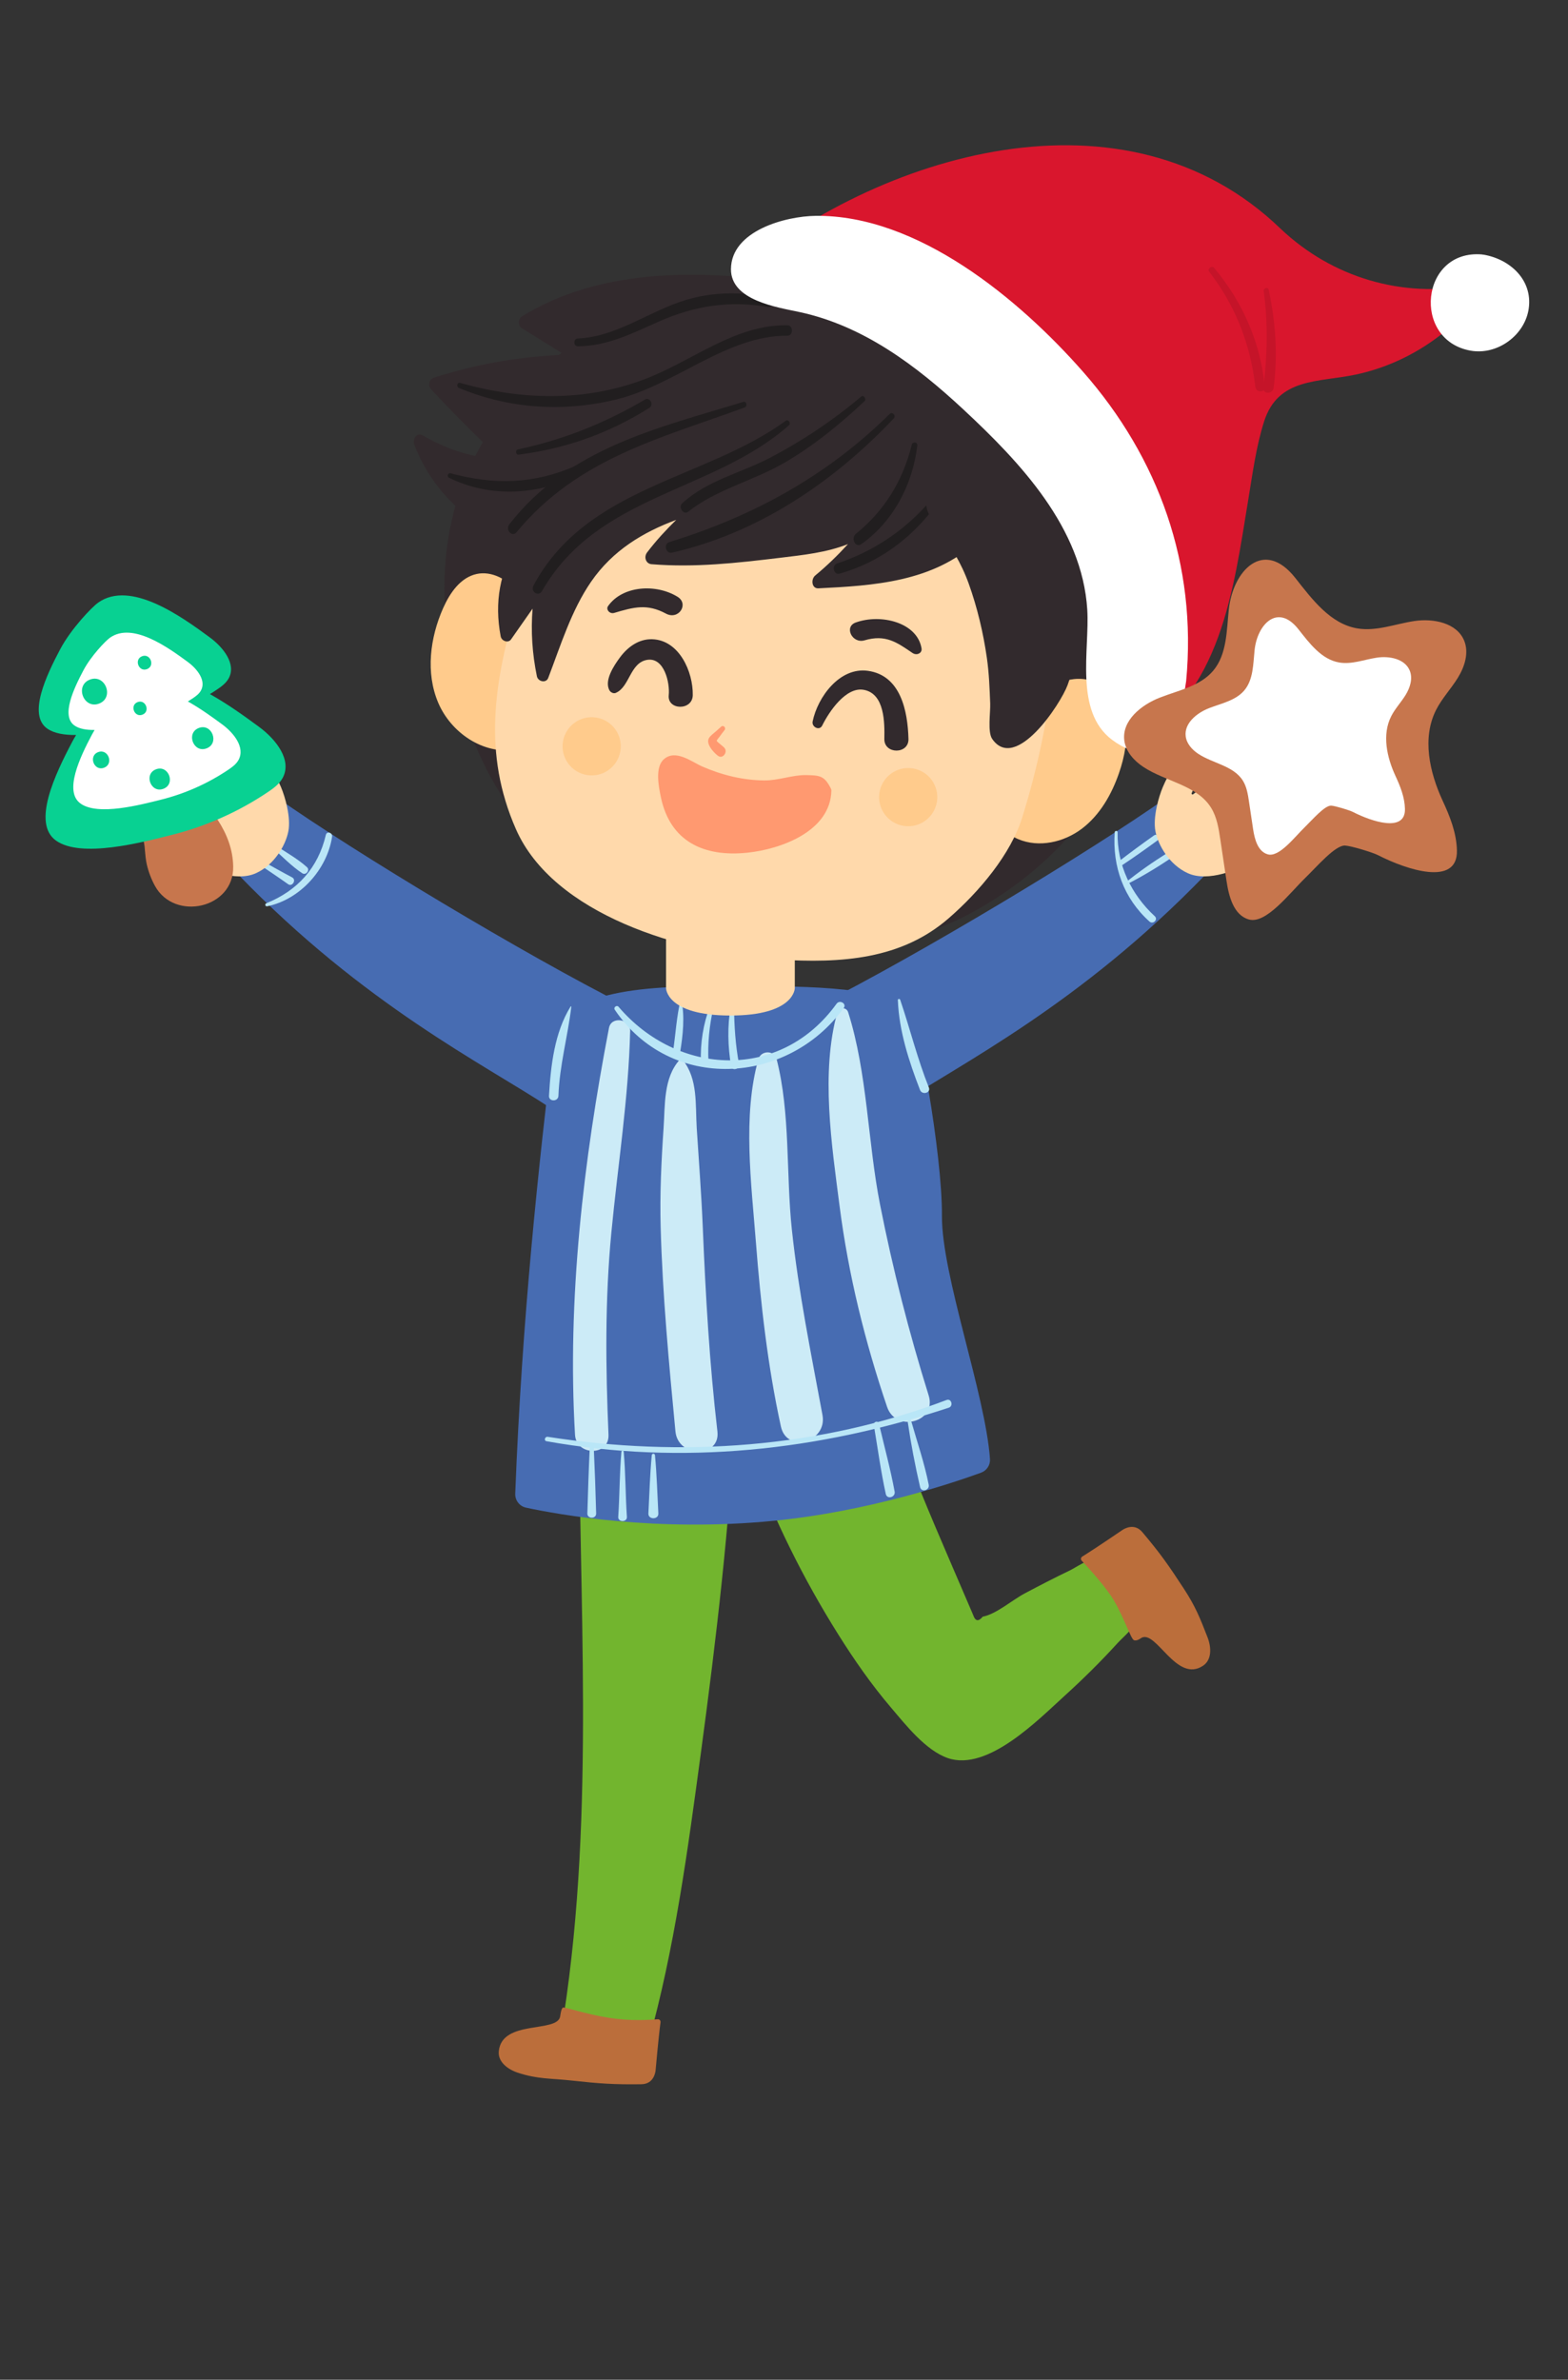 <?xml version="1.0" encoding="UTF-8" standalone="no"?>
<!-- Generator: Adobe Illustrator 27.5.0, SVG Export Plug-In . SVG Version: 6.00 Build 0)  -->

<svg
   version="1.1"
   x="0px"
   y="0px"
   viewBox="0 0 344 522"
   xml:space="preserve"
   id="svg138366"
   width="344"
   height="522"
   xmlns="http://www.w3.org/2000/svg"
   xmlns:svg="http://www.w3.org/2000/svg"><rect x="0" y="0" width="344" height="522" fill="#333333" stroke="none"/><defs
   id="defs138370">
	

		
		
		
		
		
		
	
			
			
			
			
			
			
			
			
			
			
			
			
			
			
			
			
			
			
			
			
			
			
			
			
			
			
			
			
			
			
			
			
			
			
			
			
			
			
			
			
			
		</defs>

<g
   id="g143239"
   transform="translate(8.916,1.194)"><path
     style="fill:#d9162d;stroke-width:2.439"
     d="M 314.091,61.346 C 298.77,64.265 283.399,59.72 272.079,49.022 238.022,16.108 183.826,32.334 151.922,59.557 c -0.668,0.571 -0.51,1.595 0,2.187 24.971,28.997 49.94,57.992 74.912,86.99 3.651,4.238 7.301,8.477 10.949,12.717 0.456,0.529 1.3,0.549 1.875,0.241 19.338,-10.313 22.04,-33.663 25.293,-53.349 0.939,-5.684 1.709,-11.569 3.458,-17.073 3.078,-9.684 11.981,-8.569 20.106,-10.298 10.815,-2.302 20.209,-8.46 27.078,-17.039 0.973,-1.212 0.083,-2.89 -1.502,-2.587 z"
     id="path138095" /><g
     id="g138099"
     transform="matrix(2.439,0,0,2.439,-481.984,-589.578)">
				<path
   style="fill:#476cb2;fill-opacity:1"
   d="m 302.372,319.923 c -11.323,11.709 -21.973,16.96 -28.064,20.964 -4.733,3.111 -11.732,-6.692 -6.678,-9.248 8.986,-4.546 24.131,-13.629 31.376,-18.731 2.323,-1.636 4.886,5.443 3.366,7.015 z"
   id="path138097" />
			</g><g
     id="g138113"
     transform="matrix(2.439,0,0,2.439,-481.984,-589.578)">
				<g
   id="g138103">
					<path
   style="fill:#b9e6f7"
   d="m 294.229,316.093 c -0.218,3.078 0.81,5.95 3.127,8.026 0.322,0.289 0.799,-0.181 0.477,-0.478 -2.13,-1.964 -3.403,-4.628 -3.345,-7.548 0.004,-0.169 -0.248,-0.166 -0.259,0 z"
   id="path138101" />
				</g>
				<g
   id="g138107">
					<path
   style="fill:#b9e6f7"
   d="m 294.771,319.135 c 1.111,-0.736 2.204,-1.508 3.28,-2.294 0.281,-0.205 0.014,-0.679 -0.277,-0.474 -1.107,0.782 -2.203,1.587 -3.273,2.419 -0.197,0.154 0.061,0.487 0.27,0.349 z"
   id="path138105" />
				</g>
				<g
   id="g138111">
					<path
   style="fill:#b9e6f7"
   d="m 295.265,320.792 c 1.389,-0.694 2.75,-1.524 4.041,-2.386 0.303,-0.203 0.026,-0.691 -0.288,-0.493 -1.327,0.835 -2.647,1.745 -3.861,2.739 -0.083,0.067 0.023,0.183 0.108,0.14 z"
   id="path138109" />
				</g>
			</g><g
     id="g138117"
     transform="matrix(2.439,0,0,2.439,-481.984,-589.578)">
				<path
   style="fill:#ffd9ab"
   d="m 308.338,317.238 c 0.152,-0.746 -0.49,-1.073 -1.238,-1.049 -0.338,0.011 -1.231,0.246 -1.831,0.414 -0.097,0.027 -0.156,-0.104 -0.071,-0.159 0.47,-0.301 1.175,-0.753 1.732,-1.116 0.919,-0.6 1.527,-1.076 1.749,-1.534 0.149,-0.307 0.073,-0.693 -0.125,-0.97 -0.364,-0.51 -0.968,-0.494 -1.774,-0.108 -0.29,0.139 -1.806,0.94 -2.685,1.406 -0.091,0.049 -0.179,-0.072 -0.102,-0.141 0.57,-0.514 1.439,-1.306 1.791,-1.668 0.76,-0.779 0.837,-1.902 -0.179,-2.189 -0.269,-0.076 -0.882,0.075 -1.314,0.37 -1.372,0.937 -1.757,1.233 -3.006,2.179 -0.074,0.056 -0.173,-0.022 -0.134,-0.105 0.387,-0.839 0.635,-1.742 -0.087,-2.485 -0.543,-0.559 -1.39,-0.69 -2.511,1.946 -0.37,0.869 -0.905,2.727 -0.66,3.979 0.245,1.251 1.246,3.006 2.913,3.763 1.822,0.828 4.562,-0.308 6.068,-1.179 0.713,-0.411 1.377,-0.925 1.464,-1.354 z"
   id="path138115" />
			</g><g
     id="g138121"
     transform="matrix(2.439,0,0,2.439,-481.984,-589.578)"
     style="fill:#476cb2;fill-opacity:1">
				<path
   style="fill:#476cb2;fill-opacity:1"
   d="m 215.417,319.923 c 11.323,11.709 21.972,16.96 28.064,20.964 4.733,3.111 11.732,-6.692 6.678,-9.248 -8.986,-4.546 -24.131,-13.629 -31.376,-18.731 -2.323,-1.636 -4.886,5.443 -3.366,7.015 z"
   id="path138119" />
			</g><g
     id="g138135"
     transform="matrix(2.439,0,0,2.439,-481.984,-589.578)">
				<g
   id="g138125">
					<path
   style="fill:#b9e6f7"
   d="m 217.996,322.746 c 2.943,-0.602 5.392,-3.311 5.836,-6.262 0.054,-0.361 -0.474,-0.529 -0.562,-0.155 -0.695,2.957 -2.545,5.009 -5.349,6.144 -0.166,0.068 -0.107,0.31 0.075,0.273 z"
   id="path138123" />
				</g>
				<g
   id="g138129">
					<path
   style="fill:#b9e6f7"
   d="m 217.262,318.972 c 0.875,0.594 1.757,1.179 2.62,1.791 0.37,0.263 0.767,-0.397 0.358,-0.613 -0.933,-0.493 -1.852,-1.014 -2.774,-1.527 -0.23,-0.127 -0.417,0.204 -0.204,0.349 z"
   id="path138127" />
				</g>
				<g
   id="g138133">
					<path
   style="fill:#b9e6f7"
   d="m 218.428,317.453 c 0.883,0.771 1.742,1.681 2.723,2.325 0.329,0.216 0.719,-0.283 0.423,-0.548 -0.873,-0.784 -1.971,-1.382 -2.943,-2.04 -0.156,-0.106 -0.346,0.137 -0.203,0.263 z"
   id="path138131" />
				</g>
			</g><g
     id="g138139"
     transform="matrix(2.439,0,0,2.439,-481.984,-589.578)">
				<path
   style="fill:#ffd9ab"
   d="m 209.451,317.238 c -0.152,-0.746 0.49,-1.073 1.238,-1.049 0.338,0.011 1.231,0.246 1.83,0.414 0.097,0.027 0.156,-0.104 0.071,-0.159 -0.47,-0.301 -1.175,-0.753 -1.732,-1.116 -0.919,-0.6 -1.527,-1.076 -1.749,-1.534 -0.149,-0.307 -0.073,-0.693 0.125,-0.97 0.364,-0.51 0.968,-0.494 1.774,-0.108 0.29,0.139 1.806,0.94 2.686,1.406 0.092,0.049 0.179,-0.072 0.102,-0.141 -0.57,-0.514 -1.439,-1.306 -1.791,-1.668 -0.76,-0.779 -0.838,-1.902 0.179,-2.189 0.269,-0.076 0.882,0.075 1.314,0.37 1.372,0.937 1.757,1.233 3.006,2.179 0.074,0.056 0.173,-0.022 0.134,-0.105 -0.387,-0.839 -0.635,-1.742 0.087,-2.485 0.543,-0.559 1.39,-0.69 2.511,1.946 0.37,0.869 0.905,2.727 0.66,3.979 -0.245,1.251 -1.246,3.006 -2.913,3.763 -1.822,0.828 -4.562,-0.308 -6.068,-1.179 -0.712,-0.411 -1.376,-0.925 -1.464,-1.354 z"
   id="path138137" />
			</g><path
     style="fill:#72b52e;fill-opacity:1;stroke-width:2.439"
     d="m 240.494,353.04 c -1.783,-3.151 -5.289,-11.881 -9.279,-12.164 -1.47,-0.105 -4.209,1.822 -5.377,2.385 -3.351,1.609 -6.657,3.319 -9.942,5.06 -2.702,1.434 -6.284,4.565 -9.201,5.097 -0.944,1.134 -1.644,1.022 -2.1,-0.332 -0.466,-1.095 -0.934,-2.19 -1.405,-3.282 -1.141,-2.661 -2.29,-5.316 -3.431,-7.974 -4.592,-10.681 -9.147,-21.382 -12.986,-32.36 -0.159,-0.454 -0.615,-0.773 -1.107,-0.629 -9.725,2.834 -19.45,5.67 -29.175,8.503 -0.439,0.127 -0.8,0.644 -0.629,1.107 4.96,13.571 11.454,26.659 19.138,38.891 3.497,5.57 7.277,11.001 11.547,16.009 3.19,3.743 7.606,9.42 12.488,11.096 8.728,2.999 19.833,-8.428 25.605,-13.659 4.053,-3.675 7.962,-7.538 11.644,-11.588 1.178,-1.295 3.999,-3.563 4.307,-5.47 0.002,-0.022 -0.005,-0.042 -0.002,-0.063 0.042,-0.188 0.032,-0.402 -0.095,-0.627 z"
     id="path138141" /><path
     style="fill:#72b52e;fill-opacity:1;stroke-width:2.439"
     d="m 151.539,306.965 c -10.837,-1.236 -21.674,-2.47 -32.511,-3.707 -0.444,-0.051 -0.71,0.188 -0.81,0.505 -0.056,0.112 -0.09,0.244 -0.09,0.397 -0.144,45.375 3.553,91.521 -3.326,136.579 -0.068,0.444 0.107,1.014 0.629,1.107 5.753,1.019 11.371,3.524 16.761,5.721 0.451,0.185 0.988,-0.205 1.107,-0.629 5.804,-20.743 8.679,-42.342 11.552,-63.648 3.373,-25.018 6.343,-50.204 7.591,-75.426 0.024,-0.524 -0.439,-0.846 -0.902,-0.9 z"
     id="path138143" /><path
     style="fill:#476cb2;fill-opacity:1;stroke-width:2.439"
     d="m 206.305,321.846 c 1.256,-0.456 2.063,-1.675 1.97,-3.009 -1.005,-14.202 -10.62,-40.293 -10.542,-53.349 0.083,-13.722 -5.414,-43.929 -7.262,-45.426 -6.384,-5.172 -25.179,-4.941 -39.223,-4.941 -14.044,0 -37.113,-0.234 -38.71,11.776 -3.282,27.573 -6.931,60.972 -8.418,99.544 -0.056,1.461 0.939,2.763 2.37,3.07 7.067,1.524 28.568,5.414 54.376,2.882 20.672,-2.026 39.374,-8.34 45.439,-10.547 z"
     id="path138145" /><g
     id="g138149"
     transform="matrix(2.439,0,0,2.439,-481.984,-589.578)">
				<path
   style="fill:#ccebf7"
   d="m 248.737,333.688 c -2.294,11.936 -3.77,24.422 -3.055,36.583 0.113,1.923 3.097,1.947 3.013,0 -0.263,-6.091 -0.325,-12.109 0.257,-18.184 0.579,-6.051 1.545,-12.054 1.69,-18.141 0.025,-1.071 -1.696,-1.35 -1.905,-0.258 z"
   id="path138147" />
			</g><g
     id="g138153"
     transform="matrix(2.439,0,0,2.439,-481.984,-589.578)">
				<path
   style="fill:#ccebf7"
   d="m 255.081,336.568 c -1.452,1.627 -1.29,4.057 -1.434,6.153 -0.202,2.948 -0.342,5.927 -0.261,8.88 0.168,6.128 0.747,12.274 1.33,18.375 0.23,2.413 4.054,2.396 3.775,0 -0.713,-6.122 -1.063,-12.22 -1.317,-18.375 -0.122,-2.961 -0.354,-5.922 -0.542,-8.88 -0.135,-2.134 0.122,-4.436 -1.257,-6.153 -0.067,-0.084 -0.225,-0.077 -0.294,0 z"
   id="path138151" />
			</g><g
     id="g138157"
     transform="matrix(2.439,0,0,2.439,-481.984,-589.578)">
				<path
   style="fill:#ccebf7"
   d="m 262.181,336.49 c -1.446,5.077 -0.632,11.251 -0.228,16.461 0.429,5.537 1.063,11.154 2.249,16.582 0.537,2.456 4.191,1.398 3.74,-1.031 -1.031,-5.563 -2.156,-11.061 -2.756,-16.696 -0.531,-4.992 -0.119,-10.46 -1.37,-15.315 -0.211,-0.822 -1.409,-0.794 -1.635,-10e-4 z"
   id="path138155" />
			</g><g
     id="g138161"
     transform="matrix(2.439,0,0,2.439,-481.984,-589.578)">
				<path
   style="fill:#ccebf7"
   d="m 269.281,332.269 c -1.517,5.434 -0.506,11.95 0.202,17.461 0.789,6.142 2.281,12.184 4.271,18.041 0.796,2.344 4.491,1.371 3.74,-1.031 -1.766,-5.649 -3.229,-11.367 -4.375,-17.172 -1.115,-5.654 -1.129,-11.82 -2.87,-17.299 -0.147,-0.464 -0.831,-0.49 -0.968,0 z"
   id="path138159" />
			</g><path
     style="fill:#322a2d;stroke-width:2.439"
     d="m 241.231,153.194 c -5.514,19.972 -18.333,35.518 -36.469,45.541 -11.642,6.433 -25.757,9.303 -41.234,7.723 -13.305,-1.358 -28.168,-2.49 -39.732,-9.208 C 107.659,184.794 96.69,170.894 91.674,151.136 88.416,138.306 87.291,124.699 90.457,111.848 96.114,88.881 115.608,70.569 138.244,63.7 c 22.635,-6.872 47.736,-3.082 68.815,7.65 10.071,5.126 19.599,12.035 25.525,21.657 10.659,17.307 14.056,40.595 8.647,60.187 z"
     id="path138163" /><g
     id="g138167"
     transform="matrix(2.439,0,0,2.439,-481.984,-589.578)">
				<path
   style="fill:#bb6e3b"
   d="m 244.349,422.58 c 0,0 0.076,-0.717 0.252,-0.788 0.176,-0.071 1.916,0.56 4.07,0.908 2.054,0.332 3.713,0.193 4.451,0.14 0.153,-0.011 0.274,0.121 0.253,0.273 -0.066,0.485 -0.207,1.674 -0.443,4.311 -0.018,0.205 -0.174,1.246 -1.279,1.261 -2.532,0.035 -3.794,-0.062 -6.312,-0.336 -1.873,-0.204 -3.006,-0.112 -4.796,-0.698 -0.882,-0.289 -1.812,-0.956 -1.718,-1.93 0.276,-2.876 5.275,-1.619 5.522,-3.141 z"
   id="path138165" />
			</g><g
     id="g138171"
     transform="matrix(2.439,0,0,2.439,-481.984,-589.578)">
				<path
   style="fill:#bb6e3b"
   d="m 296.619,388.547 c 0,0 -0.396,0.319 -0.668,0.198 -0.272,-0.121 -0.898,-2.057 -1.803,-3.581 -0.737,-1.241 -2.326,-2.968 -2.891,-3.567 -0.105,-0.111 -0.079,-0.288 0.052,-0.368 0.417,-0.257 1.426,-0.901 3.614,-2.391 0.17,-0.116 1.073,-0.655 1.786,0.19 1.633,1.936 2.358,2.973 3.742,5.095 1.03,1.578 1.447,2.616 2.128,4.371 0.336,0.865 0.41,2.007 -0.403,2.552 -2.398,1.61 -4.223,-3.272 -5.557,-2.499 z"
   id="path138169" />
			</g><path
     style="fill:#ffcb8c;stroke-width:2.439"
     d="m 237.873,157.152 c -0.7,-3.755 -3.06,-7.35 -6.604,-8.777 -4.728,-1.905 -10.325,0.522 -13.593,4.438 -3.268,3.916 -7.869,12.995 -9.106,17.943 -1.668,4.66 1.336,10.179 5.889,12.115 4.553,1.936 10.037,0.695 13.981,-2.295 3.943,-2.99 6.509,-7.489 8.13,-12.166 1.251,-3.612 2.002,-7.504 1.302,-11.259 z"
     id="path138173" /><path
     style="fill:#ffcb8c;stroke-width:2.439"
     d="m 107.442,135.882 1.168,1.7 c -1.012,-3.202 -2.066,-6.487 -4.163,-9.108 -2.1,-2.622 -5.506,-4.472 -8.789,-3.765 -3.553,0.766 -5.882,4.165 -7.355,7.489 -2.885,6.516 -3.863,14.198 -1.078,20.757 2.782,6.56 9.928,11.466 16.948,10.245 1.007,-0.176 2.039,-0.493 2.763,-1.212 1.08,-1.071 1.224,-2.743 1.268,-4.263 0.215,-7.757 0.949,-14.276 -0.763,-21.843 z"
     id="path138175" /><path
     style="fill:#ffd9ab;stroke-width:2.439"
     d="M 217.957,109.046 C 210.07,87.383 178.52,70.533 154.18,74.347 c -14.163,1.185 -26.705,9.572 -35.057,20.16 -8.35,10.588 -10.464,23.137 -14.295,35.765 -5.509,18.168 -7.84,33.831 -0.551,50.421 8.172,18.594 36.055,27.212 57.371,28.576 14.205,0.907 27.242,-0.068 37.574,-9.047 6.692,-5.816 13.632,-14.027 16.156,-22.196 6.767,-21.899 10.466,-47.314 2.58,-68.978 z"
     id="path138177" /><path
     style="fill:#ffcb8c;stroke-width:2.439"
     d="m 114.584,161.498 c -0.558,3.48 1.809,6.755 5.292,7.316 3.482,0.558 6.755,-1.809 7.316,-5.292 0.558,-3.48 -1.809,-6.757 -5.292,-7.316 -3.482,-0.558 -6.757,1.812 -7.316,5.292 z"
     id="path138179" /><path
     style="fill:#ffcb8c;stroke-width:2.439"
     d="m 184.026,172.647 c -0.558,3.48 1.809,6.755 5.292,7.316 3.482,0.558 6.755,-1.809 7.316,-5.292 0.558,-3.48 -1.809,-6.757 -5.292,-7.316 -3.482,-0.558 -6.757,1.812 -7.316,5.292 z"
     id="path138181" /><g
     id="g138191"
     transform="matrix(2.439,0,0,2.439,-481.984,-589.578)">
				<g
   id="g138185">
					<path
   style="fill:#322a2d"
   d="m 249.336,303.56 c 1.272,-0.521 1.284,-2.753 2.867,-2.98 1.512,-0.216 2.024,2.077 1.91,3.182 -0.14,1.361 2.136,1.413 2.161,0 0.038,-2.105 -1.223,-4.963 -3.653,-5.033 -1.209,-0.035 -2.207,0.704 -2.898,1.639 -0.522,0.706 -1.449,2.077 -0.936,2.968 0.096,0.169 0.354,0.304 0.549,0.224 z"
   id="path138183" />
				</g>
				<g
   id="g138189">
					<path
   style="fill:#322a2d"
   d="m 267.918,306.49 c 0.598,-1.207 2.119,-3.515 3.749,-3.208 1.885,0.356 1.866,2.985 1.839,4.413 -0.026,1.398 2.21,1.399 2.171,0 -0.068,-2.469 -0.678,-5.719 -3.66,-6.126 -2.535,-0.346 -4.511,2.367 -4.961,4.558 -0.1,0.493 0.612,0.869 0.862,0.363 z"
   id="path138187" />
				</g>
			</g><g
     id="g138209"
     transform="matrix(2.439,0,0,2.439,-481.984,-589.578)">
				<g
   id="g138195">
					<path
   style="fill:#b9e6f7"
   d="m 249.255,332.044 c 5.004,7.44 15.543,6.822 20.601,-0.153 0.284,-0.391 -0.367,-0.768 -0.648,-0.379 -5.016,6.957 -14.275,6.526 -19.613,0.269 -0.158,-0.185 -0.477,0.059 -0.34,0.263 z"
   id="path138193" />
				</g>
				<g
   id="g138199">
					<path
   style="fill:#b9e6f7"
   d="m 255.181,331.163 c -0.359,1.461 -0.445,3.04 -0.665,4.531 -0.06,0.405 0.555,0.585 0.623,0.172 0.247,-1.481 0.436,-3.225 0.109,-4.703 -0.008,-0.033 -0.059,-0.032 -0.067,0 z"
   id="path138197" />
				</g>
				<g
   id="g138203">
					<path
   style="fill:#b9e6f7"
   d="m 257.819,331.749 c -0.601,1.557 -0.872,3.297 -0.814,4.965 0.015,0.438 0.702,0.438 0.681,0 -0.078,-1.675 0.078,-3.242 0.451,-4.878 0.047,-0.21 -0.243,-0.282 -0.318,-0.087 z"
   id="path138201" />
				</g>
				<g
   id="g138207">
					<path
   style="fill:#b9e6f7"
   d="m 259.689,331.75 c -0.315,1.766 -0.263,3.612 0.033,5.377 0.078,0.465 0.8,0.272 0.712,-0.196 -0.322,-1.723 -0.428,-3.393 -0.45,-5.141 -0.002,-0.162 -0.264,-0.212 -0.295,-0.04 z"
   id="path138205" />
				</g>
			</g><path
     style="fill:#ffd9ab;stroke-width:2.439"
     d="m 137.205,190.427 h 28.249 v 25.13 c 0,0 0,6.006 -14.124,6.006 -14.124,0 -14.124,-6.006 -14.124,-6.006 z"
     id="path138211" /><path
     style="fill:#322a2d;stroke-width:2.439"
     d="m 210.773,88.069 c -0.041,-0.119 -0.093,-0.239 -0.171,-0.361 -11.059,-17.16 -30.336,-24.564 -48.516,-27.161 -18.468,-2.639 -39.813,-2.651 -56.493,7.662 -0.885,0.546 -0.883,2.063 0,2.612 3.121,1.936 6.245,3.873 9.367,5.809 -9.745,0.356 -19.282,2.009 -28.722,5.031 -0.968,0.31 -1.349,1.727 -0.6,2.526 4.963,5.309 10.071,10.425 15.317,15.375 -6.011,-0.341 -11.598,-2.026 -17.095,-5.233 -1.292,-0.754 -2.38,0.719 -1.863,2.068 4.126,10.742 12.805,18.121 22.616,21.704 -3.863,6.033 -5.106,12.798 -3.687,20.287 0.195,1.034 1.651,1.558 2.275,0.668 1.575,-2.248 3.148,-4.494 4.724,-6.743 -0.393,4.948 -0.085,9.83 0.946,14.836 0.241,1.175 2.024,1.58 2.487,0.361 2.739,-7.187 5.08,-14.812 9.386,-21.077 4.77,-6.935 11.474,-10.908 18.692,-13.59 -2.258,2.219 -4.416,4.55 -6.387,7.14 -0.78,1.027 -0.251,2.482 0.963,2.582 9.533,0.775 18.699,-0.261 28.166,-1.4 5.165,-0.622 10.247,-1.151 14.941,-3.012 -2.234,2.453 -4.604,4.748 -7.184,6.887 -0.985,0.817 -0.795,2.892 0.688,2.819 11.964,-0.593 25.166,-1.346 34.792,-10.296 7.708,-7.174 10.308,-19.787 5.358,-29.495 z"
     id="path138213" /><g
     id="g138255"
     transform="matrix(2.439,0,0,2.439,-481.984,-589.578)">
				<g
   id="g138217">
					<path
   style="fill:#211e1f"
   d="m 275.975,281.232 c -0.822,3.329 -2.52,5.99 -5.023,8.014 -0.492,0.398 -0.047,1.305 0.488,0.927 2.788,-1.967 4.602,-5.247 5.033,-8.866 0.037,-0.32 -0.425,-0.373 -0.498,-0.075 z"
   id="path138215" />
				</g>
				<g
   id="g138221">
					<path
   style="fill:#211e1f"
   d="m 278.907,284.625 c -2.439,3.562 -5.807,6.02 -9.651,7.293 -0.523,0.173 -0.306,1.059 0.226,0.91 4.141,-1.163 7.521,-3.974 9.843,-7.932 0.173,-0.297 -0.235,-0.538 -0.418,-0.271 z"
   id="path138219" />
				</g>
				<g
   id="g138225">
					<path
   style="fill:#211e1f"
   d="m 273.984,278.47 c -5.746,5.685 -12.448,9.25 -19.815,11.522 -0.555,0.171 -0.32,1.079 0.236,0.952 7.57,-1.726 14.39,-6.187 19.942,-12.069 0.242,-0.256 -0.117,-0.648 -0.363,-0.405 z"
   id="path138223" />
				</g>
				<g
   id="g138229">
					<path
   style="fill:#211e1f"
   d="m 271.427,276.904 c -2.547,2.15 -5.316,3.998 -8.21,5.51 -2.606,1.362 -5.646,2.024 -7.895,4.092 -0.378,0.348 0.124,1.081 0.529,0.761 2.552,-2.02 5.872,-2.787 8.66,-4.406 2.618,-1.52 4.958,-3.426 7.209,-5.536 0.207,-0.193 -0.074,-0.606 -0.293,-0.421 z"
   id="path138227" />
				</g>
				<g
   id="g138233">
					<path
   style="fill:#211e1f"
   d="m 264.645,279.077 c -7.236,5.291 -17.917,5.893 -22.702,14.826 -0.294,0.549 0.461,1.032 0.767,0.498 5.022,-8.751 15.349,-8.847 22.218,-14.916 0.207,-0.183 -0.063,-0.569 -0.283,-0.408 z"
   id="path138231" />
				</g>
				<g
   id="g138237">
					<path
   style="fill:#211e1f"
   d="m 260.817,277.382 c -7.601,2.342 -15.644,4.09 -21.041,11.01 -0.381,0.488 0.245,1.201 0.645,0.716 5.521,-6.693 13.057,-8.474 20.521,-11.225 0.282,-0.105 0.167,-0.591 -0.125,-0.501 z"
   id="path138235" />
				</g>
				<g
   id="g138241">
					<path
   style="fill:#211e1f"
   d="m 235.235,276.126 c 4.544,1.902 9.478,2.194 14.216,1.026 5.272,-1.3 9.848,-5.744 15.335,-5.723 0.542,0.002 0.542,-0.927 0,-0.935 -4.752,-0.072 -8.499,3.2 -12.834,4.846 -5.431,2.063 -11.095,1.885 -16.605,0.336 -0.267,-0.076 -0.362,0.345 -0.112,0.45 z"
   id="path138239" />
				</g>
				<g
   id="g138245">
					<path
   style="fill:#211e1f"
   d="m 240.592,282.127 c 4.181,-0.518 8.113,-1.896 11.774,-4.204 0.438,-0.276 0.049,-1.009 -0.393,-0.748 -3.614,2.131 -7.416,3.639 -11.438,4.484 -0.234,0.05 -0.184,0.498 0.057,0.468 z"
   id="path138243" />
				</g>
				<g
   id="g138249">
					<path
   style="fill:#211e1f"
   d="m 245.93,272.384 c 2.668,-0.013 4.875,-1.156 7.308,-2.232 3.178,-1.405 6.347,-1.903 9.747,-1.31 0.496,0.087 0.719,-0.746 0.211,-0.852 -2.509,-0.522 -5.038,-0.52 -7.515,0.221 -3.344,1 -6.2,3.314 -9.751,3.471 -0.404,0.018 -0.408,0.704 0,0.702 z"
   id="path138247" />
				</g>
				<g
   id="g138253">
					<path
   style="fill:#211e1f"
   d="m 234.334,284.198 c 3.722,1.844 8.103,1.581 11.767,-0.304 0.392,-0.202 0.111,-0.963 -0.297,-0.783 -3.816,1.679 -7.358,1.759 -11.32,0.692 -0.205,-0.056 -0.36,0.291 -0.15,0.395 z"
   id="path138251" />
				</g>
			</g><path
     style="fill:#322a2d;stroke-width:2.439"
     d="m 221.305,106.685 c -0.039,-0.11 -0.093,-0.219 -0.161,-0.329 -3.341,-5.263 -7.53,-8.172 -13.854,-6.438 -3.687,1.01 -11.966,4.06 -12.893,8.318 -0.549,2.524 1.117,4.585 2.473,6.482 2.802,3.921 5.089,7.516 6.74,12.115 1.883,5.241 3.192,10.776 3.982,16.285 0.478,3.336 0.597,6.628 0.729,9.993 0.076,1.966 -0.607,6.267 0.437,7.777 5.121,7.406 15.01,-7.665 16.536,-11.803 4.924,-13.351 2.422,-29.949 -3.99,-42.4 z"
     id="path138257" /><g
     id="g138267"
     transform="matrix(2.439,0,0,2.439,-481.984,-589.578)">
				<g
   id="g138261">
					<path
   style="fill:#322a2d"
   d="m 249.207,296.362 c 1.776,-0.528 2.964,-0.845 4.652,0.061 1.146,0.615 2.102,-0.862 1.046,-1.512 -1.945,-1.197 -4.958,-1.004 -6.253,0.842 -0.207,0.296 0.142,0.732 0.555,0.609 z"
   id="path138259" />
				</g>
				<g
   id="g138265">
					<path
   style="fill:#322a2d"
   d="m 276.853,299.557 c -0.384,-2.345 -3.665,-3.148 -5.926,-2.33 -1.072,0.388 -0.307,1.927 0.798,1.601 1.883,-0.556 2.898,0.17 4.307,1.133 0.4,0.272 0.889,0.013 0.821,-0.404 z"
   id="path138263" />
				</g>
			</g><g
     id="g138271"
     transform="matrix(2.439,0,0,2.439,-481.984,-589.578)">
				<path
   style="fill:#ff9970"
   d="m 258.816,306.601 c -0.257,0.245 -0.528,0.468 -0.798,0.699 -0.18,0.155 -0.356,0.335 -0.36,0.591 -0.006,0.475 0.536,1.061 0.887,1.324 0.434,0.326 0.917,-0.363 0.564,-0.73 -0.124,-0.13 -0.271,-0.229 -0.403,-0.35 -0.055,-0.051 -0.276,-0.216 -0.278,-0.272 -0.002,-0.067 0.216,-0.31 0.249,-0.357 0.145,-0.203 0.292,-0.401 0.449,-0.594 0.178,-0.215 -0.101,-0.511 -0.31,-0.311 z"
   id="path138269" />
			</g><g
     id="g138297"
     transform="matrix(2.439,0,0,2.439,-481.984,-589.578)">
				<g
   id="g138275">
					<path
   style="fill:#b9e6f7"
   d="m 243.118,370.856 c 12.226,2.186 24.445,0.856 36.182,-3.014 0.443,-0.146 0.239,-0.859 -0.192,-0.696 -11.444,4.34 -23.845,5.18 -35.881,3.314 -0.256,-0.039 -0.371,0.349 -0.109,0.396 z"
   id="path138273" />
				</g>
				<g
   id="g138279">
					<path
   style="fill:#b9e6f7"
   d="m 247.004,371.501 c -0.091,1.948 -0.158,3.899 -0.211,5.849 -0.014,0.509 0.805,0.51 0.791,0 -0.053,-1.95 -0.12,-3.901 -0.211,-5.849 -0.011,-0.237 -0.358,-0.238 -0.369,0 z"
   id="path138277" />
				</g>
				<g
   id="g138283">
					<path
   style="fill:#b9e6f7"
   d="m 249.856,371.809 c -0.174,1.943 -0.154,3.903 -0.286,5.849 -0.034,0.501 0.813,0.502 0.779,0 -0.132,-1.947 -0.112,-3.907 -0.286,-5.849 -0.012,-0.133 -0.195,-0.133 -0.207,0 z"
   id="path138281" />
				</g>
				<g
   id="g138287">
					<path
   style="fill:#b9e6f7"
   d="m 252.586,372.117 c -0.165,1.738 -0.211,3.49 -0.303,5.233 -0.03,0.576 0.925,0.577 0.895,0 -0.092,-1.743 -0.137,-3.495 -0.303,-5.233 -0.018,-0.185 -0.271,-0.186 -0.289,0 z"
   id="path138285" />
				</g>
				<g
   id="g138291">
					<path
   style="fill:#b9e6f7"
   d="m 272.559,369.4 c 0.35,2.063 0.628,4.157 1.077,6.201 0.115,0.523 0.891,0.297 0.796,-0.219 -0.379,-2.05 -0.934,-4.079 -1.411,-6.109 -0.071,-0.305 -0.512,-0.171 -0.462,0.127 z"
   id="path138289" />
				</g>
				<g
   id="g138295">
					<path
   style="fill:#b9e6f7"
   d="m 275.607,369.093 c 0.287,1.966 0.668,3.954 1.116,5.889 0.117,0.506 0.872,0.289 0.774,-0.213 -0.38,-1.944 -1.044,-3.855 -1.584,-5.76 -0.057,-0.202 -0.335,-0.112 -0.306,0.084 z"
   id="path138293" />
				</g>
			</g><g
     id="g138301"
     transform="matrix(2.439,0,0,2.439,-481.984,-589.578)">
				<path
   style="fill:#b9e6f7"
   d="m 274.722,331.184 c 0.106,2.779 0.997,5.503 1.992,8.077 0.19,0.492 0.993,0.272 0.796,-0.219 -1.035,-2.583 -1.684,-5.259 -2.578,-7.886 -0.037,-0.109 -0.215,-0.098 -0.21,0.028 z"
   id="path138299" />
			</g><g
     id="g138305"
     transform="matrix(2.439,0,0,2.439,-481.984,-589.578)">
				<path
   style="fill:#b9e6f7"
   d="m 245.284,331.761 c -1.45,2.344 -1.786,5.329 -1.942,8.03 -0.031,0.544 0.829,0.547 0.849,0 0.097,-2.741 0.839,-5.313 1.158,-8.013 0.004,-0.036 -0.049,-0.044 -0.065,-0.017 z"
   id="path138303" />
			</g><path
     style="fill:#ffffff;stroke-width:2.439"
     d="M 228.631,80.285 C 214.709,64.473 192.422,45.873 169.985,46.154 c -6.545,0.083 -18.48,3.243 -18.536,11.671 -0.046,6.906 10.089,8.362 15.058,9.433 14.017,3.021 25.603,11.747 35.96,21.389 12.5,11.639 26.017,25.937 27.149,43.861 0.551,8.735 -2.873,22.303 5.406,28.549 10.574,7.974 15.227,-4.555 16.29,-12.869 2.407,-25.43 -5.945,-48.894 -22.681,-67.903 z"
     id="path138307" /><g
     id="g138311"
     transform="matrix(2.439,0,0,2.439,-481.984,-589.578)">
				<path
   style="fill:#c51429"
   d="m 302.723,265.673 c 2.364,3.062 3.72,6.521 4.153,10.362 0.061,0.538 0.909,0.55 0.854,0 -0.393,-3.996 -1.986,-7.635 -4.563,-10.704 -0.203,-0.243 -0.641,0.087 -0.444,0.342 z"
   id="path138309" />
			</g><g
     id="g138315"
     transform="matrix(2.439,0,0,2.439,-481.984,-589.578)">
				<path
   style="fill:#c51429"
   d="m 307.634,267.432 c 0.402,2.918 0.321,5.778 -0.026,8.695 -0.07,0.585 0.836,0.572 0.912,0 0.392,-2.957 0.176,-5.91 -0.435,-8.819 -0.063,-0.301 -0.491,-0.165 -0.451,0.124 z"
   id="path138313" />
			</g><path
     style="fill:#ffffff;stroke-width:2.439"
     d="m 316.518,54.66 c -0.046,-0.007 -0.083,0.005 -0.127,0.005 -0.046,-0.01 -0.081,-0.034 -0.129,-0.039 -13.564,-1.202 -15.507,18.816 -2.526,21.101 5.877,1.034 11.952,-3.409 12.742,-9.315 0.844,-6.277 -4.172,-10.774 -9.959,-11.752 z"
     id="path138317" /><path
     style="fill:#ff9970;stroke-width:2.439"
     d="m 173.362,171.764 c 0,0 0,-0.002 0,-0.002 -1.41,-2.821 -2.463,-2.875 -5.367,-2.939 -3.009,-0.066 -6.15,1.207 -9.255,1.175 -4.692,-0.049 -9.303,-1.183 -13.588,-3.058 -2.331,-1.019 -5.821,-3.858 -8.406,-1.609 -2.029,1.766 -1.141,6.062 -0.7,8.223 2.014,9.867 9.476,13.286 19.006,12.291 7.445,-0.778 18.26,-4.731 18.426,-13.654 0.002,-0.176 -0.049,-0.31 -0.117,-0.427 z"
     id="path138319" /><g
     id="g138325"
     transform="matrix(2.439,0,0,2.439,-481.984,-589.578)">
				<path
   style="fill:#c7764d"
   d="m 325.662,298.857 c -0.658,-1.605 -2.77,-2.022 -4.485,-1.764 -1.716,0.258 -3.42,0.951 -5.13,0.662 -2.421,-0.409 -4.054,-2.608 -5.574,-4.536 -2.829,-3.59 -5.621,-0.684 -5.985,2.864 -0.196,1.91 -0.167,4.018 -1.407,5.484 -1.167,1.379 -3.097,1.753 -4.782,2.407 -1.685,0.654 -3.439,2.069 -3.208,3.861 0.13,1.005 0.878,1.83 1.724,2.387 2.006,1.319 4.816,1.623 6.082,3.663 0.524,0.845 0.682,1.859 0.829,2.842 0.187,1.249 0.373,2.498 0.56,3.748 0.209,1.396 0.646,3.067 2.003,3.455 1.554,0.444 3.649,-2.347 5.074,-3.73 1.074,-1.042 2.7,-2.961 3.589,-2.915 0.539,0.028 2.475,0.614 2.955,0.86 2.589,1.328 7.173,2.838 7.103,-0.407 -0.034,-1.581 -0.622,-3.056 -1.286,-4.49 -1.186,-2.563 -1.865,-5.641 -0.589,-8.16 0.528,-1.043 1.352,-1.905 1.964,-2.901 0.613,-0.997 1.007,-2.249 0.563,-3.33 z"
   id="path138321" />
				<path
   style="fill:#ffffff"
   d="m 320.766,301.549 c -0.434,-1.058 -1.826,-1.333 -2.957,-1.163 -1.131,0.17 -2.254,0.627 -3.382,0.436 -1.596,-0.27 -2.672,-1.719 -3.674,-2.99 -1.865,-2.366 -3.705,-0.451 -3.945,1.888 -0.129,1.259 -0.11,2.649 -0.928,3.615 -0.77,0.909 -2.041,1.156 -3.152,1.586 -1.111,0.431 -2.267,1.364 -2.114,2.545 0.085,0.662 0.579,1.206 1.136,1.573 1.322,0.87 3.174,1.07 4.009,2.415 0.345,0.557 0.45,1.225 0.546,1.874 0.123,0.823 0.246,1.647 0.369,2.47 0.138,0.92 0.426,2.022 1.32,2.277 1.024,0.292 2.405,-1.547 3.345,-2.459 0.708,-0.687 1.78,-1.952 2.366,-1.921 0.355,0.019 1.631,0.405 1.948,0.567 1.706,0.875 4.728,1.871 4.682,-0.268 -0.023,-1.042 -0.41,-2.014 -0.848,-2.96 -0.782,-1.689 -1.23,-3.718 -0.388,-5.379 0.348,-0.687 0.891,-1.256 1.295,-1.912 0.404,-0.656 0.664,-1.481 0.372,-2.194 z"
   id="path138323" />
			</g><g
     id="g138359"
     transform="matrix(2.439,0,0,2.439,-481.984,-589.578)">
				<g
   id="g138329">
					<path
   style="fill:#c7764d"
   d="m 210.926,311.96 c 1.169,0.521 1.938,1.965 2.621,3.021 0.831,1.284 1.362,2.652 1.389,4.199 0.065,3.773 -5.267,4.93 -7.029,1.749 -0.333,-0.601 -0.589,-1.277 -0.744,-1.949 -0.1,-0.435 -0.131,-0.887 -0.174,-1.33 -0.062,-0.646 0.035,0.134 -0.022,-0.273 -0.174,-1.235 -0.573,-2.532 -0.2,-3.754 0.58,-1.899 2.498,-2.404 4.159,-1.663 z"
   id="path138327" />
				</g>
				<path
   style="fill:#08d192"
   d="m 200.47,307.93 c 0.104,-0.196 0.219,-0.393 0.338,-0.59 -1.041,0.013 -1.976,-0.135 -2.605,-0.579 -1.757,-1.243 -0.076,-4.78 1.175,-7.139 0.964,-1.817 2.829,-3.771 3.413,-4.185 2.921,-2.068 7.529,1.28 10.05,3.135 1.191,0.877 2.399,2.384 1.686,3.68 -0.236,0.428 -0.645,0.729 -1.05,1.002 -0.209,0.141 -0.422,0.275 -0.635,0.408 1.68,0.942 3.242,2.083 4.432,2.959 1.487,1.094 2.995,2.975 2.105,4.593 -0.294,0.534 -0.805,0.91 -1.31,1.251 -2.641,1.78 -5.594,3.096 -8.683,3.868 -2.688,0.672 -8.118,2.11 -10.382,0.509 -2.194,-1.552 -0.095,-5.967 1.466,-8.912 z"
   id="path138331" />
				<path
   style="fill:#ffffff"
   d="m 202.234,307.301 c 0.072,-0.137 0.152,-0.274 0.235,-0.412 -0.725,0.009 -1.377,-0.094 -1.815,-0.404 -1.225,-0.866 -0.053,-3.332 0.819,-4.976 0.672,-1.267 1.972,-2.629 2.379,-2.917 2.036,-1.442 5.248,0.893 7.006,2.186 0.83,0.611 1.673,1.662 1.176,2.565 -0.164,0.298 -0.449,0.508 -0.732,0.698 -0.145,0.098 -0.294,0.192 -0.443,0.285 1.171,0.657 2.26,1.452 3.089,2.062 1.036,0.763 2.087,2.074 1.467,3.201 -0.205,0.372 -0.561,0.634 -0.913,0.872 -1.84,1.241 -3.899,2.158 -6.052,2.696 -1.873,0.468 -5.659,1.47 -7.237,0.355 -1.53,-1.081 -0.067,-4.159 1.021,-6.211 z"
   id="path138333" />
				<g
   id="g138337">
					<path
   style="fill:#08d192"
   d="m 207.183,301.418 c -0.746,0.285 -1.19,-0.874 -0.443,-1.159 0.745,-0.286 1.19,0.873 0.443,1.159 z"
   id="path138335" />
				</g>
				<g
   id="g138341">
					<path
   style="fill:#08d192"
   d="m 202.874,304.516 c -1.388,0.531 -2.215,-1.625 -0.825,-2.157 1.388,-0.531 2.215,1.625 0.825,2.157 z"
   id="path138339" />
				</g>
				<g
   id="g138345">
					<path
   style="fill:#08d192"
   d="m 206.772,305.514 c -0.729,0.279 -1.163,-0.853 -0.433,-1.132 0.728,-0.278 1.162,0.854 0.433,1.132 z"
   id="path138343" />
				</g>
				<g
   id="g138349">
					<path
   style="fill:#08d192"
   d="m 212.544,308.543 c -1.18,0.451 -1.882,-1.381 -0.701,-1.833 1.18,-0.451 1.882,1.381 0.701,1.833 z"
   id="path138347" />
				</g>
				<g
   id="g138353">
					<path
   style="fill:#08d192"
   d="m 208.66,312.179 c -1.128,0.431 -1.799,-1.32 -0.67,-1.752 1.128,-0.432 1.8,1.32 0.67,1.752 z"
   id="path138351" />
				</g>
				<g
   id="g138357">
					<path
   style="fill:#08d192"
   d="m 203.322,310.284 c -0.902,0.345 -1.439,-1.056 -0.536,-1.402 0.902,-0.345 1.439,1.056 0.536,1.402 z"
   id="path138355" />
				</g>
			</g></g>
</svg>
